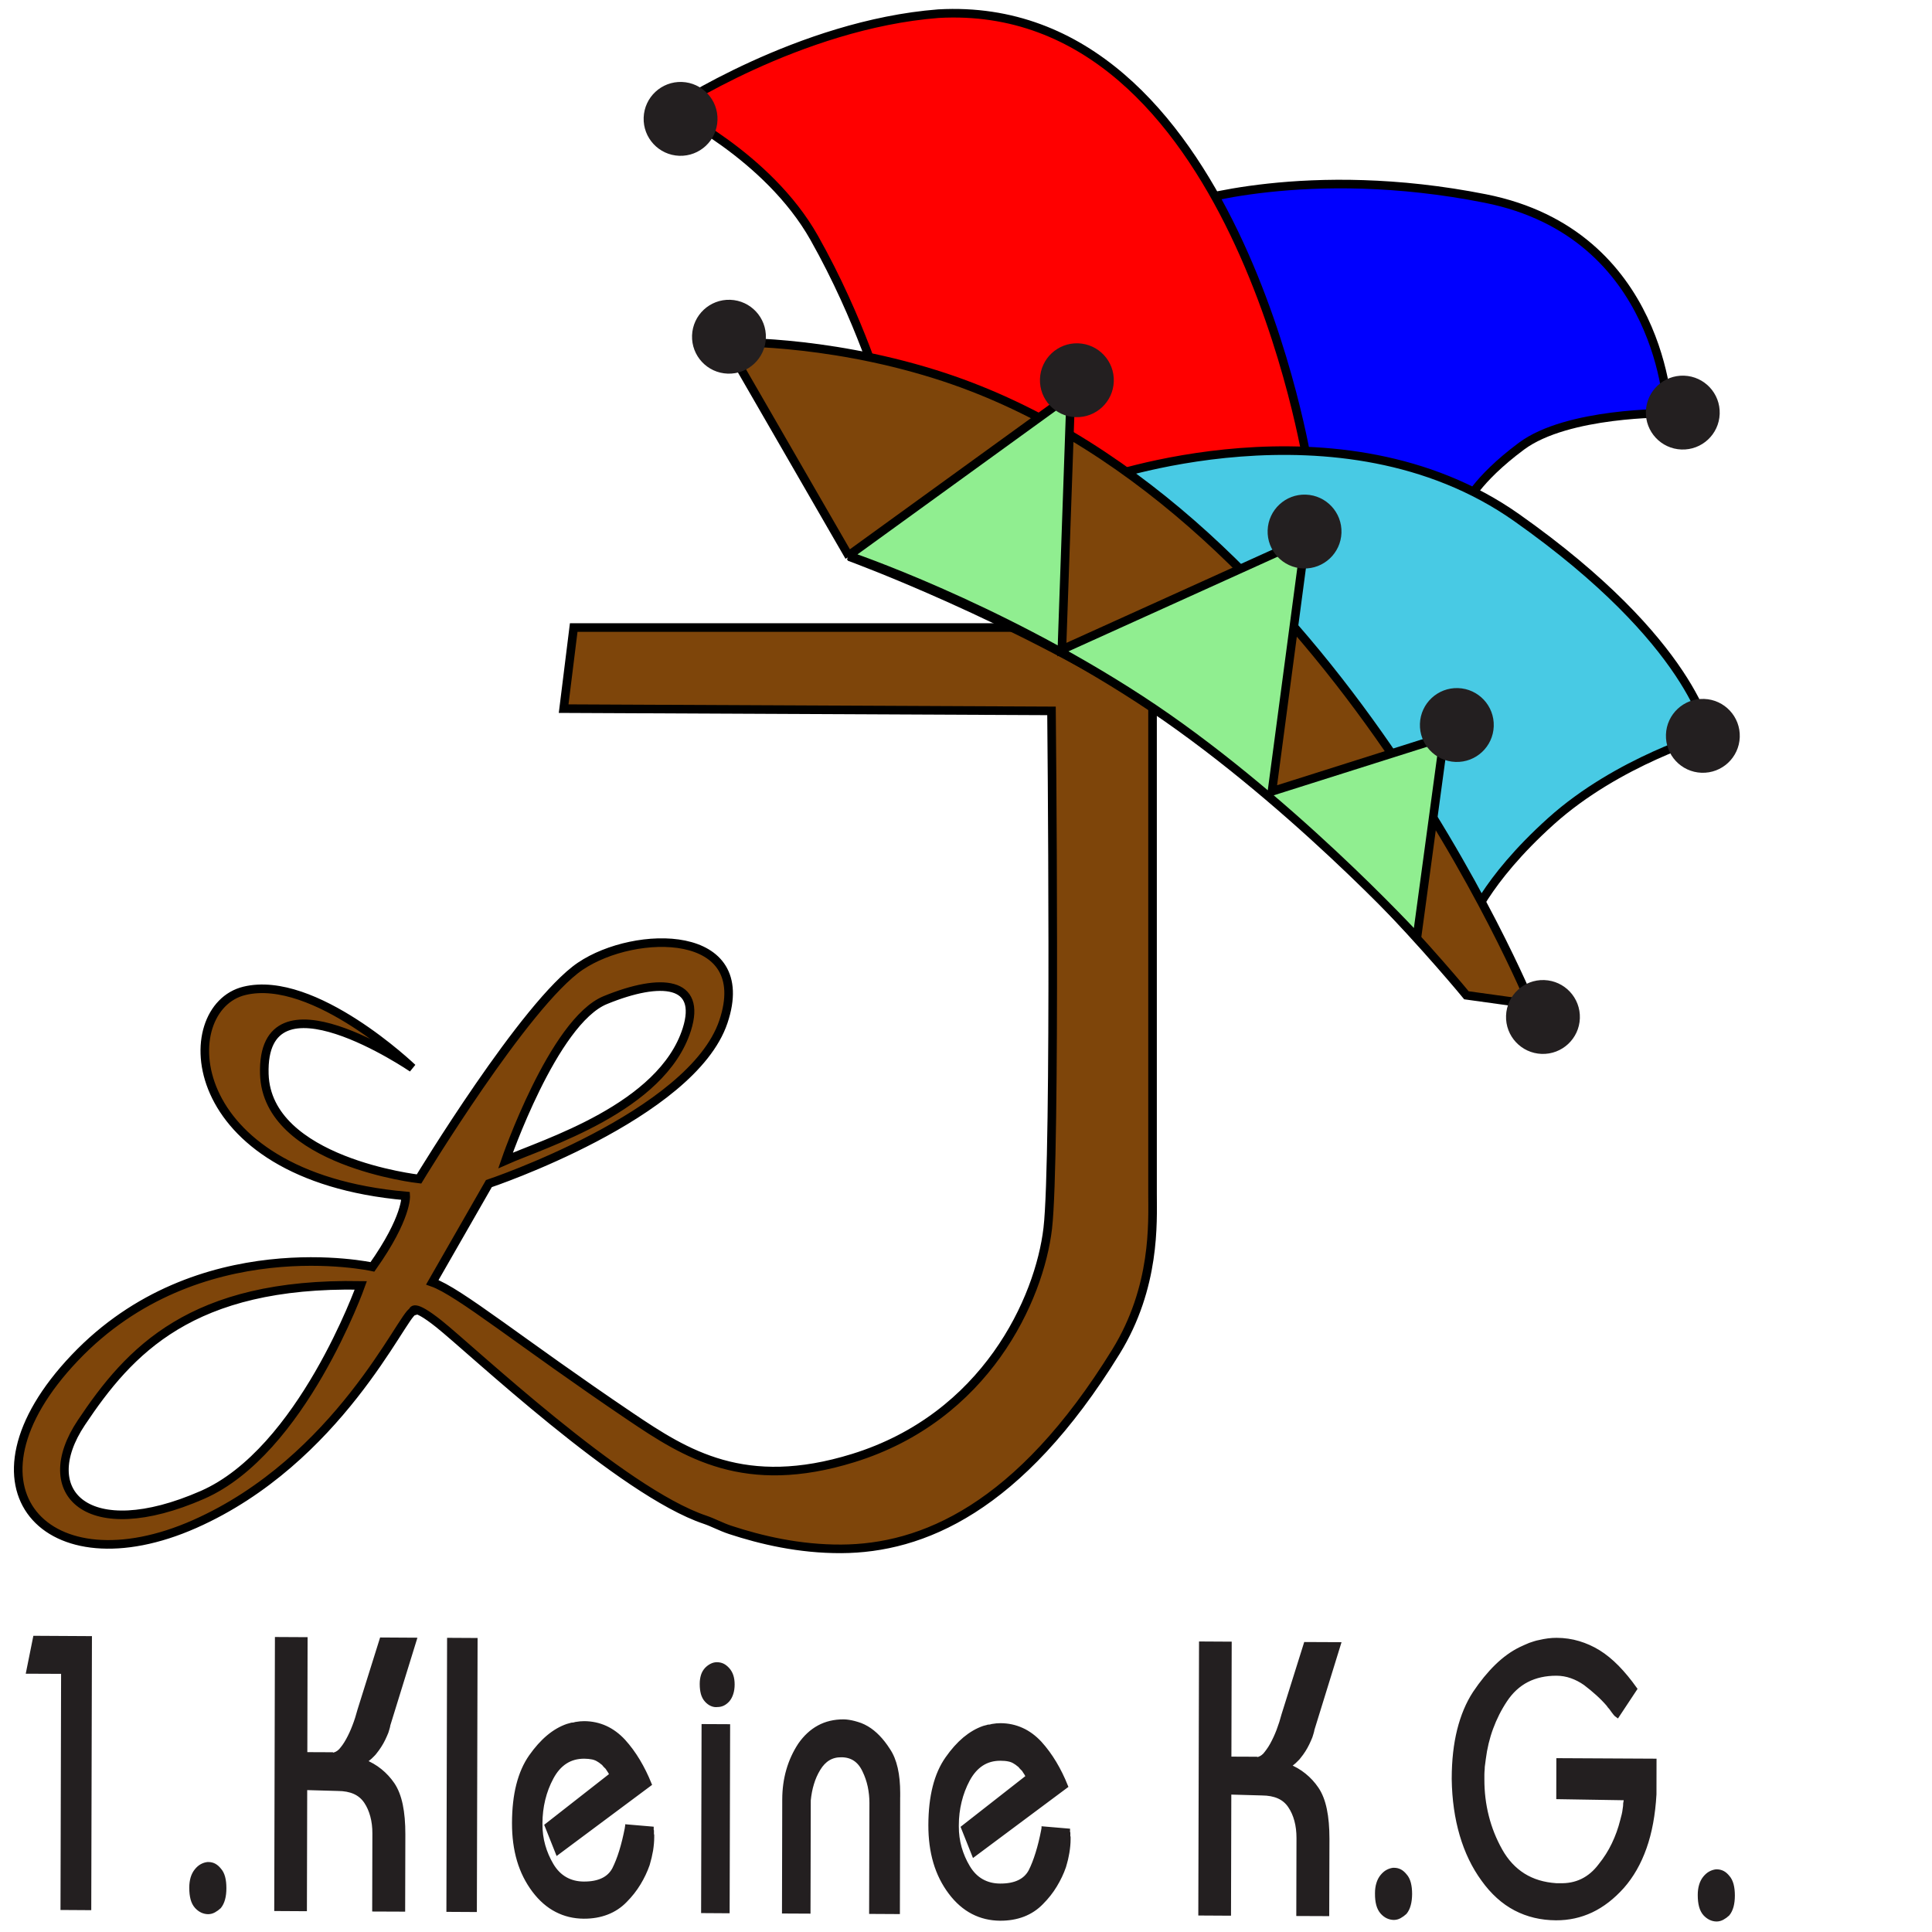 <?xml version="1.0" encoding="UTF-8" standalone="no"?>
   <!-- width=354.76001 
   height="238.50667"-->
<svg
   xmlns:dc="http://purl.org/dc/elements/1.1/"
   xmlns:cc="http://creativecommons.org/ns#"
   xmlns:rdf="http://www.w3.org/1999/02/22-rdf-syntax-ns#"
   xmlns:svg="http://www.w3.org/2000/svg"
   xmlns="http://www.w3.org/2000/svg"
   viewBox="0 0 300 300"
   height="300"
   width="300"
   xml:space="preserve"
   id="svg2"
   version="1.1"><defs
     id="defs6" />
<g transform="translate(-35 2)">
	<g
     transform="matrix(1.333,0,0,-1.333,0,238.507)"
     id="g10">
	 <g
       transform="scale(0.1)"
       id="g12">


<path
         id="path84"
         style="fill:#7E450A;fill-opacity:1;fill-rule:nonzero;stroke:black;stroke-width:10"
         d="m 1605.15,412.91 v 660.32 H 930.875 l -11.73,-94.46 568.305,-2.614 c 0,0 5.32,-520.125 -4.37,-602.765 -9.69,-82.621 -72.19,-219.903 -226.71,-267.653 -126.28,-39.039 -194.92,4.864 -259.624,48.512 -127.523,86.031 -199.578,145.512 -230.578,156.27 l 65.895,114.968 c 0,0 236.367,79.043 273.187,188.602 36.82,109.59 -102.69,107.801 -166.629,64.68 C 874.676,635.648 750.68,430.879 750.68,430.879 c 0,0 -177.078,19.812 -180.196,122.16 -3.871,127.52 172.454,7.172 172.454,7.172 0,0 -114.329,109.578 -195.708,89.809 -81.378,-19.75 -75.539,-215.551 187.961,-238.891 0,0 1.926,-25.16 -38.765,-82.641 0,0 -203.426,44.903 -346.805,-105.988 C 206.223,71.609 317.203,-47.32 489.402,28.969 656.906,103.199 731.23,272.648 743.555,276.57 c 0,0 -0.914,10.352 30.379,-14.55 37.484,-29.829 213.121,-195.801 310.006,-228.122 9.24,-3.098 18.45,-8.25 29.31,-11.828 35.49,-11.66 80.1,-22.289 129.22,-22.059 93.77,0.438 207.16,46.527 320.04,229.679 46.51,75.45 42.64,150.899 42.64,183.219 M 967.695,639.25 c 65.865,26.941 112.585,21.559 94.945,-34.141 C 1033.56,513.52 896.008,472.211 851.445,452.43 c 0,0 55.649,162.05 116.25,186.82 M 498.34,62.852 C 364.445,4.25 302.93,65.539 357.344,147.051 c 55.812,83.558 127.89,163.469 325.519,159.879 0,0 -68.64,-193.371 -184.523,-244.078" />


<path
         id="path86"
         style="fill:blue;fill-opacity:1;fill-rule:nonzero;stroke:black;stroke-width:10"
         d="m 1642.92,1566.97 c 0,0 142.55,47.2 349.85,6.05 207.32,-41.14 213.07,-250.09 213.07,-250.09 0,0 -117.37,1.46 -170.96,-38.41 -53.57,-39.88 -65,-68.18 -65,-68.18 l -225.9,31.37 -106.06,175.93 5,143.33" /><path
         id="path88"
         style="fill:red;fill-opacity:1;fill-rule:nonzero;stroke:black;stroke-width:10"
         d="m 1786.21,1261.89 c 0,0 -85.32,545.72 -430.4,526.46 -162.24,-12.6 -311.82,-111.74 -311.82,-111.74 0,0 112.95,-53.52 167,-149.36 54.07,-95.81 79.64,-185.42 79.64,-185.42 0,0 217.33,-127.61 222.46,-130.41 5.11,-2.79 273.12,50.47 273.12,50.47" /><path
         id="path90"
         style="fill:#48CAE4;fill-opacity:1;fill-rule:nonzero;stroke:black;stroke-width:10"
         d="m 1540.33,1244.39 c 0,0 282.76,102.32 489.03,-43.16 206.29,-145.51 223.41,-253.078 223.41,-253.078 0,0 -105.44,-30.242 -183.57,-100.582 -78.12,-70.332 -95.58,-121.91 -95.58,-121.91 0,0 -363.09,362.34 -367.65,380.76 -4.59,18.42 -65.64,137.97 -65.64,137.97" /><path
         id="path92"
         style="fill:#7E450A;fill-opacity:1;fill-rule:nonzero;stroke:black;stroke-width:10"
         d="m 1251.78,1155.83 -144.18,249.8 c 0,0 112.33,3.9 243.98,-37.23 451.69,-141.01 694.52,-733.978 694.52,-733.978 l -75.31,10.449 c 0,0 -180.17,220.242 -353.74,330.699 -173.58,110.43 -365.27,180.26 -365.27,180.26" /><path
         id="path94"
         style="fill:#231f20;fill-opacity:1;fill-rule:nonzero;stroke:none"
         d="m 1053.86,1622.77 c 23.75,-0.82 43.66,17.76 44.49,41.49 0.85,23.76 -17.73,43.67 -41.49,44.52 -23.74,0.82 -43.67,-17.76 -44.5,-41.52 -0.84,-23.73 17.74,-43.67 41.5,-44.49" /><path
         id="path96"
         style="fill:#231f20;fill-opacity:1;fill-rule:nonzero;stroke:none"
         d="m 2221.32,1280.63 c 23.76,-0.83 43.67,17.75 44.49,41.49 0.85,23.76 -17.73,43.67 -41.49,44.52 -23.74,0.82 -43.67,-17.76 -44.49,-41.52 -0.85,-23.73 17.73,-43.67 41.49,-44.49" /><path
         id="path98"
         style="fill:#231f20;fill-opacity:1;fill-rule:nonzero;stroke:none"
         d="m 2244.7,904.074 c 23.76,-0.828 43.67,17.754 44.49,41.492 0.85,23.758 -17.73,43.668 -41.49,44.516 -23.74,0.824 -43.67,-17.758 -44.49,-41.516 -0.85,-23.738 17.73,-43.668 41.49,-44.492" /><path
         id="path100"
         style="fill:#231f20;fill-opacity:1;fill-rule:nonzero;stroke:none"
         d="m 2058.44,576.578 c 23.76,-0.816 43.67,17.762 44.49,41.492 0.85,23.758 -17.73,43.668 -41.49,44.52 -23.74,0.82 -43.67,-17.762 -44.49,-41.52 -0.85,-23.73 17.73,-43.672 41.49,-44.492" /><path
         id="path102"
         style="fill:#231f20;fill-opacity:1;fill-rule:nonzero;stroke:none"
         d="m 1110.23,1369.01 c 23.75,-0.83 43.66,17.75 44.49,41.49 0.85,23.76 -17.73,43.67 -41.49,44.52 -23.74,0.82 -43.67,-17.76 -44.5,-41.52 -0.84,-23.73 17.74,-43.67 41.5,-44.49" /><path
         id="path104"
         style="fill:lightgreen;fill-opacity:1;fill-rule:nonzero;stroke:black;stroke-width:10"
         d="m 1250.77,1156.91 259.14,187.69 -10.37,-297.09 283.68,128.37 -38.97,-293.489 200.54,63.464 -31.66,-233.734 c 0,0 -153.32,167.133 -322.73,277.426 -169.4,110.273 -339.63,167.363 -339.63,167.363" /><path
         id="path106"
         style="fill:#231f20;fill-opacity:1;fill-rule:nonzero;stroke:none"
         d="m 1515.51,1318.32 c 23.76,-0.82 43.67,17.76 44.49,41.5 0.85,23.75 -17.73,43.66 -41.49,44.51 -23.74,0.83 -43.67,-17.76 -44.49,-41.51 -0.85,-23.74 17.73,-43.67 41.49,-44.5" /><path
         id="path108"
         style="fill:#231f20;fill-opacity:1;fill-rule:nonzero;stroke:none"
         d="m 1780.72,1142.06 c 23.76,-0.82 43.67,17.76 44.5,41.49 0.84,23.77 -17.74,43.67 -41.5,44.52 -23.73,0.83 -43.66,-17.75 -44.49,-41.51 -0.85,-23.74 17.73,-43.67 41.49,-44.5" /><path
         id="path110"
         style="fill:#231f20;fill-opacity:1;fill-rule:nonzero;stroke:none"
         d="m 1958.12,916.688 c 23.76,-0.829 43.66,17.753 44.49,41.492 0.85,23.758 -17.73,43.67 -41.49,44.52 -23.74,0.82 -43.67,-17.762 -44.5,-41.52 -0.84,-23.739 17.74,-43.668 41.5,-44.492" />

<!-- 1. Kleine K.G. -->		 
<g transform="scale(1.9)">
<g transform="translate(150 -1430)">
<!-- 1 -->
<path
         id="path58"
         style="fill:#231f20;fill-opacity:1;fill-rule:nonzero;stroke:none"
         d="m 5.629,1354.81 21.375,-0.09 -0.344,-144.77 16.109,-0.07 0.41,165.26 -33.426,0.18 -4.125,-20.51" />
<!-- . -->
<path
         id="path60"
         style="fill:#231f20;fill-opacity:1;fill-rule:nonzero;stroke:none"
         d="m 105.609,1222.54 c 0,2.03 0.25,3.92 0.778,5.66 0.504,1.71 1.285,3.2 2.293,4.46 1.031,1.27 2.105,2.18 3.23,2.82 1.145,0.62 2.336,1.01 3.574,1.15 0,0 0.043,0 0.161,0 h 0.089 0.254 c 1.258,0 2.407,-0.28 3.481,-0.85 1.078,-0.55 2.109,-1.44 3.14,-2.71 1.008,-1.12 1.762,-2.61 2.27,-4.51 0.504,-1.88 0.754,-4.08 0.754,-6.6 -0.024,-2.51 -0.274,-4.72 -0.778,-6.59 -0.527,-1.88 -1.285,-3.46 -2.316,-4.7 -1.008,-0.94 -2.086,-1.72 -3.23,-2.34 -1.121,-0.64 -2.313,-0.94 -3.551,-0.94 -1.262,0.02 -2.473,0.3 -3.645,0.85 -1.187,0.55 -2.289,1.4 -3.32,2.5 -1.121,1.26 -1.926,2.84 -2.43,4.72 -0.504,1.88 -0.754,4.1 -0.754,6.59 v 0.49" />
<!-- K -->
<path
         id="path62"
         style="fill:#231f20;fill-opacity:1;fill-rule:nonzero;stroke:none"
         d="m 158.109,1374.6 17.301,-0.09 -0.16,-70.5 16.105,-0.07 c 0.114,-0.32 0.208,-0.48 0.25,-0.48 h 0.254 c 0.114,0 0.231,0 0.344,0 0.113,0 0.231,0.09 0.344,0.23 0.777,0.16 1.558,0.44 2.293,0.82 0.73,0.39 1.512,0.97 2.289,1.77 0.687,0.77 1.398,1.67 2.133,2.68 0.73,1.03 1.511,2.24 2.289,3.64 1.488,2.68 2.816,5.59 4.008,8.7 1.214,3.15 2.269,6.44 3.164,9.9 l 13.515,43.08 20.028,-0.1 -16.086,-52.03 c -0.114,-0.77 -0.274,-1.53 -0.504,-2.22 -0.231,-0.71 -0.457,-1.47 -0.688,-2.24 -0.226,-0.62 -0.527,-1.31 -0.847,-2 -0.344,-0.71 -0.688,-1.46 -1.032,-2.24 -0.687,-1.4 -1.441,-2.77 -2.312,-4.1 -0.848,-1.35 -1.789,-2.64 -2.797,-3.9 -0.457,-0.62 -0.937,-1.17 -1.441,-1.63 -0.504,-0.48 -0.989,-0.93 -1.446,-1.41 -0.574,-0.46 -1.078,-0.9 -1.535,-1.29 -0.457,-0.39 -0.961,-0.73 -1.535,-1.05 -0.113,-0.16 -0.203,-0.28 -0.25,-0.37 -0.047,-0.07 -0.094,-0.11 -0.094,-0.11 -0.113,0 -0.183,0 -0.25,0 h -0.094 c 3.622,-1.42 6.899,-3.32 9.833,-5.71 2.929,-2.36 5.472,-5.13 7.628,-8.27 2.243,-3.32 3.895,-7.54 4.969,-12.65 1.055,-5.1 1.582,-11.13 1.559,-18.05 l -0.114,-45.96 -17.48,0.07 0.113,46.46 c 0.024,3.92 -0.433,7.54 -1.328,10.84 -0.894,3.32 -2.176,6.23 -3.871,8.75 -1.812,2.68 -4.148,4.65 -7.035,5.94 -2.863,1.26 -6.301,1.9 -10.242,1.92 l -20.207,0.57 -0.184,-74.27 -17.297,0.09 0.41,165.28" />
<!-- l -->
<path
         id="path64"
         style="fill:#231f20;fill-opacity:1;fill-rule:nonzero;stroke:none"
         d="m 263.254,1208.8 15.969,-0.09 0.414,165.31 -15.969,0.07 -0.414,-165.29" />
<!-- e --><path
         id="path66"
         style="fill:#231f20;fill-opacity:1;fill-rule:nonzero;stroke:none"
         d="m 323.48,1260.38 40.118,31.39 c -0.231,0.16 -0.457,0.37 -0.664,0.6 -0.231,0.25 -0.457,0.59 -0.688,1.08 -0.226,0.32 -0.48,0.7 -0.754,1.16 -0.277,0.48 -0.597,0.96 -0.941,1.42 -0.344,0.33 -0.688,0.69 -1.098,1.08 -0.39,0.39 -0.758,0.82 -1.101,1.31 -0.457,0.32 -0.895,0.66 -1.352,1.05 -0.457,0.41 -0.961,0.76 -1.512,1.08 -1.144,0.77 -2.472,1.35 -3.988,1.67 -1.535,0.32 -3.254,0.48 -5.176,0.5 -4.422,0 -8.293,-1.08 -11.64,-3.25 -3.344,-2.18 -6.137,-5.38 -8.407,-9.62 -2.269,-4.24 -3.988,-8.71 -5.132,-13.43 -1.145,-4.69 -1.719,-9.58 -1.743,-14.59 v -0.37 -0.11 -0.23 c 0,-4.56 0.575,-8.94 1.766,-13.11 1.168,-4.17 2.887,-8.13 5.133,-11.94 2.265,-3.77 5.039,-6.62 8.383,-8.52 3.324,-1.9 7.148,-2.86 11.433,-2.89 4.653,-0.02 8.524,0.72 11.641,2.2 3.113,1.47 5.453,3.69 7.055,6.67 1.582,3.14 3.046,6.83 4.351,11.07 1.309,4.24 2.477,9.03 3.508,14.36 v 0.25 c 0,0 0.066,0.08 0.183,0.24 v 0.11 0.11 l 14.754,-1.26 c 0,-0.3 0,-0.57 0,-0.82 0,-0.23 0.047,-0.41 0.161,-0.57 v -0.72 c 0,-0.16 0,-0.38 0,-0.71 0,-0.16 0,-0.36 0,-0.59 0,-0.23 0.046,-0.44 0.16,-0.6 v -0.69 c 0,-0.16 0,-0.32 0,-0.48 0,-1.25 -0.071,-2.56 -0.184,-3.89 -0.113,-1.33 -0.273,-2.7 -0.504,-4.13 -0.113,-0.61 -0.273,-1.32 -0.433,-2.1 -0.184,-0.8 -0.321,-1.49 -0.438,-2.13 -0.226,-0.78 -0.433,-1.54 -0.594,-2.25 -0.16,-0.68 -0.367,-1.44 -0.597,-2.22 -1.375,-3.92 -3.184,-7.77 -5.453,-11.53 -2.266,-3.77 -5.063,-7.28 -8.34,-10.58 -3.184,-3.27 -6.895,-5.73 -11.133,-7.35 -4.238,-1.65 -8.981,-2.46 -14.184,-2.43 -5.976,0.04 -11.523,1.35 -16.609,3.99 -5.086,2.6 -9.645,6.59 -13.723,11.95 -4.172,5.55 -7.265,11.71 -9.281,18.56 -2.016,6.85 -3.023,14.43 -3,22.77 0.023,8.81 0.895,16.59 2.613,23.33 1.715,6.76 4.282,12.55 7.672,17.41 3.414,4.86 6.988,8.85 10.723,11.98 3.734,3.12 7.652,5.39 11.73,6.78 0.461,0.16 0.871,0.28 1.262,0.35 0.41,0.07 0.824,0.18 1.281,0.34 0.461,0 0.871,0.05 1.262,0.12 0.41,0.07 0.824,0.18 1.281,0.34 0.895,0.16 1.789,0.28 2.637,0.35 0.848,0.06 1.672,0.11 2.449,0.11 4.653,-0.02 8.961,-0.96 12.969,-2.77 4.012,-1.84 7.723,-4.56 11.09,-8.21 3.277,-3.61 6.23,-7.64 8.89,-12.07 2.657,-4.4 4.969,-9.14 7.008,-14.18 l -56.265,-41.93 -6.579,16.54" />
<!-- i --><path
         id="path68"
         style="fill:#231f20;fill-opacity:1;fill-rule:nonzero;stroke:none"
         d="m 418.57,1347.4 c 0,1.72 0.231,3.35 0.688,4.83 0.461,1.49 1.191,2.78 2.222,3.88 0.895,0.94 1.903,1.67 2.981,2.22 1.074,0.55 2.176,0.82 3.297,0.82 1.262,-0.02 2.383,-0.25 3.39,-0.73 1.032,-0.48 2.04,-1.26 3.047,-2.38 1.032,-1.1 1.789,-2.41 2.293,-3.9 0.504,-1.49 0.754,-3.25 0.754,-5.31 -0.019,-2.04 -0.273,-3.85 -0.777,-5.41 -0.527,-1.58 -1.238,-2.91 -2.129,-4.01 -1.031,-1.07 -2.039,-1.88 -3.07,-2.34 -1.008,-0.46 -2.086,-0.68 -3.231,-0.68 -1.125,-0.16 -2.246,0 -3.39,0.48 -1.125,0.48 -2.204,1.28 -3.211,2.38 -1.008,1.1 -1.739,2.48 -2.2,4.13 -0.433,1.64 -0.664,3.5 -0.664,5.54 z m 0.848,-139.35 0.277,113.16 14.754,-0.07 -0.273,-113.16 -14.758,0.07" />
<!-- n --><path
         id="path70"
         style="fill:#231f20;fill-opacity:1;fill-rule:nonzero;stroke:none"
         d="m 468.984,1207.81 0.184,68.62 c 0,6.27 0.801,12.21 2.406,17.77 1.602,5.57 3.985,10.8 7.172,15.65 3.297,4.7 7.149,8.25 11.57,10.68 4.399,2.4 9.438,3.6 15.098,3.58 0.914,0 1.902,-0.1 2.977,-0.26 1.078,-0.16 2.222,-0.41 3.461,-0.71 1.257,-0.32 2.519,-0.73 3.824,-1.21 1.308,-0.48 2.637,-1.1 3.988,-1.9 2.359,-1.42 4.629,-3.23 6.758,-5.46 2.152,-2.2 4.238,-4.88 6.254,-8.04 2.043,-3 3.554,-6.71 4.562,-11.11 1.008,-4.4 1.512,-9.44 1.489,-15.1 v -0.57 c 0,-0.25 0,-0.53 0,-0.85 0,-0.14 0,-0.34 0,-0.57 0,-0.26 0,-0.53 0,-0.83 l -0.184,-70.04 -16.105,0.09 0.16,66.72 c 0,3.46 -0.344,6.87 -1.078,10.27 -0.735,3.39 -1.832,6.57 -3.278,9.57 -1.465,3.14 -3.39,5.5 -5.75,7.08 -2.383,1.58 -5.199,2.38 -8.476,2.41 -3.071,0.02 -5.75,-0.69 -8.067,-2.09 -2.336,-1.39 -4.351,-3.5 -6.047,-6.32 -1.695,-2.84 -3.047,-5.84 -4.007,-9.07 -0.965,-3.21 -1.629,-6.62 -1.973,-10.24 l -0.184,-68.14 -14.754,0.07" />
<!-- e --><path
         id="path72"
         style="fill:#231f20;fill-opacity:1;fill-rule:nonzero;stroke:none"
         d="m 578.75,1259.14 40.117,31.39 c -0.23,0.16 -0.461,0.37 -0.664,0.6 -0.23,0.25 -0.461,0.59 -0.687,1.07 -0.231,0.32 -0.481,0.71 -0.758,1.18 -0.274,0.48 -0.594,0.96 -0.938,1.41 -0.343,0.32 -0.687,0.69 -1.101,1.08 -0.391,0.39 -0.754,0.83 -1.098,1.31 -0.437,0.32 -0.894,0.66 -1.351,1.05 -0.461,0.41 -0.965,0.75 -1.512,1.08 -1.149,0.8 -2.477,1.35 -3.988,1.67 -1.536,0.32 -3.254,0.48 -5.176,0.5 -4.422,0 -8.297,-1.07 -11.641,-3.25 -3.344,-2.18 -6.14,-5.38 -8.41,-9.62 -2.266,-4.24 -3.984,-8.71 -5.133,-13.43 -1.144,-4.7 -1.715,-9.57 -1.738,-14.59 v -0.37 -0.11 -0.23 c 0,-4.56 0.57,-8.94 1.762,-13.11 1.171,-4.17 2.886,-8.13 5.132,-11.93 2.27,-3.79 5.043,-6.63 8.387,-8.53 3.32,-1.9 7.149,-2.86 11.434,-2.88 4.648,-0.03 8.519,0.71 11.636,2.2 3.118,1.46 5.477,3.68 7.059,6.66 1.578,3.14 3.047,6.83 4.352,11.07 1.304,4.24 2.472,9.03 3.504,14.36 v 0.26 c 0,0 0.07,0.06 0.187,0.22 v 0.12 0.11 l 14.754,-1.25 c 0,-0.3 0,-0.58 0,-0.83 0,-0.23 0.043,-0.41 0.16,-0.57 v -0.71 c 0,-0.16 0,-0.39 0,-0.71 0,-0.16 0,-0.37 0,-0.6 0,-0.23 0.047,-0.44 0.16,-0.6 v -0.68 c 0,-0.16 0,-0.32 0,-0.48 0,-1.27 -0.07,-2.57 -0.183,-3.9 -0.118,-1.33 -0.278,-2.7 -0.504,-4.12 -0.117,-0.62 -0.278,-1.33 -0.438,-2.11 -0.183,-0.8 -0.32,-1.49 -0.433,-2.13 -0.231,-0.78 -0.414,-1.54 -0.598,-2.25 -0.16,-0.69 -0.363,-1.44 -0.594,-2.22 -1.375,-3.92 -3.183,-7.77 -5.453,-11.52 -2.269,-3.79 -5.062,-7.29 -8.34,-10.59 -3.183,-3.27 -6.894,-5.73 -11.133,-7.35 -4.242,-1.65 -8.984,-2.45 -14.183,-2.43 -5.981,0.05 -11.524,1.35 -16.61,3.98 -5.085,2.62 -9.644,6.6 -13.726,11.96 -4.168,5.55 -7.262,11.71 -9.277,18.56 -2.016,6.85 -3.024,14.44 -3,22.78 0.023,8.79 0.89,16.58 2.609,23.32 1.719,6.76 4.285,12.56 7.676,17.41 3.414,4.86 6.988,8.84 10.722,11.99 3.735,3.11 7.653,5.38 11.731,6.78 0.457,0.16 0.871,0.27 1.262,0.34 0.41,0.07 0.824,0.18 1.281,0.34 0.457,0 0.871,0.05 1.262,0.12 0.41,0.07 0.824,0.18 1.281,0.34 0.894,0.16 1.789,0.28 2.637,0.34 0.847,0.07 1.671,0.12 2.449,0.12 4.652,-0.02 8.961,-0.96 12.968,-2.77 4.008,-1.83 7.719,-4.56 11.09,-8.2 3.274,-3.62 6.231,-7.66 8.891,-12.08 2.656,-4.4 4.969,-9.14 7.008,-14.18 l -56.27,-41.93 -6.574,16.54" />
<!-- K --><path
         id="path74"
         style="fill:#231f20;fill-opacity:1;fill-rule:nonzero;stroke:none"
         d="m 724.672,1371.85 17.297,-0.09 -0.16,-70.5 16.105,-0.07 c 0.113,-0.32 0.207,-0.48 0.25,-0.48 h 0.254 c 0.113,0 0.23,0 0.344,0 0.113,0 0.23,0.07 0.343,0.23 0.778,0.16 1.559,0.44 2.29,0.82 0.734,0.39 1.492,0.97 2.293,1.77 0.687,0.77 1.398,1.67 2.128,2.68 0.735,1.03 1.512,2.24 2.293,3.64 1.489,2.68 2.817,5.59 4.008,8.71 1.215,3.14 2.246,6.44 3.164,9.89 l 13.516,43.08 20.023,-0.09 -16.082,-52.03 c -0.113,-0.78 -0.273,-1.54 -0.504,-2.23 -0.23,-0.71 -0.457,-1.47 -0.687,-2.24 -0.231,-0.62 -0.527,-1.31 -0.848,-1.99 -0.344,-0.72 -0.687,-1.47 -1.031,-2.25 -0.688,-1.4 -1.441,-2.77 -2.313,-4.1 -0.847,-1.35 -1.789,-2.64 -2.796,-3.9 -0.457,-0.61 -0.938,-1.16 -1.442,-1.63 -0.527,-0.48 -0.984,-0.93 -1.445,-1.41 -0.57,-0.46 -1.074,-0.9 -1.535,-1.29 -0.457,-0.39 -0.961,-0.75 -1.535,-1.05 -0.114,-0.16 -0.207,-0.28 -0.25,-0.37 -0.047,-0.07 -0.094,-0.11 -0.094,-0.11 -0.113,0 -0.184,0 -0.25,0 h -0.094 c 3.621,-1.42 6.899,-3.32 9.828,-5.71 2.934,-2.36 5.477,-5.13 7.629,-8.27 2.246,-3.32 3.899,-7.54 4.973,-12.65 1.054,-5.1 1.582,-11.13 1.558,-18.05 l -0.113,-45.96 -17.48,0.07 0.113,46.46 c 0.023,3.92 -0.434,7.54 -1.328,10.84 -0.895,3.32 -2.176,6.23 -3.871,8.75 -1.813,2.68 -4.149,4.65 -7.035,5.94 -2.864,1.26 -6.301,1.9 -10.243,1.92 l -20.207,0.57 -0.183,-74.27 -17.297,0.09 0.414,165.28" />
<!-- . --><path
         id="path76"
         style="fill:#231f20;fill-opacity:1;fill-rule:nonzero;stroke:none"
         d="m 832.563,1219.01 c 0,2.04 0.253,3.92 0.781,5.66 0.504,1.72 1.281,3.21 2.289,4.47 1.031,1.23 2.109,2.17 3.23,2.81 1.145,0.62 2.336,1.01 3.575,1.15 0,0 0.046,0 0.16,0 h 0.09 0.253 c 1.258,0 2.407,-0.28 3.485,-0.85 1.074,-0.55 2.105,-1.44 3.137,-2.7 1.007,-1.12 1.765,-2.61 2.269,-4.51 0.504,-1.88 0.754,-4.08 0.754,-6.6 -0.023,-2.52 -0.273,-4.73 -0.777,-6.6 -0.528,-1.88 -1.286,-3.46 -2.317,-4.7 -1.008,-0.94 -2.082,-1.72 -3.23,-2.34 -1.121,-0.64 -2.313,-0.94 -3.551,-0.94 -1.258,0.03 -2.473,0.3 -3.664,0.85 -1.168,0.55 -2.27,1.4 -3.301,2.5 -1.121,1.26 -1.922,2.84 -2.426,4.72 -0.527,1.88 -0.757,4.1 -0.757,6.6 v 0.48" />
<!-- G --><path
         id="path78"
         style="fill:#231f20;fill-opacity:1;fill-rule:nonzero;stroke:none"
         d="m 879.602,1289.28 c 0.023,11 1.121,20.87 3.296,29.58 2.18,8.71 5.364,16.29 9.555,22.7 4.309,6.42 8.801,11.92 13.449,16.46 4.653,4.51 9.508,8.03 14.618,10.53 0.894,0.46 1.832,0.9 2.796,1.26 0.961,0.39 1.946,0.83 2.977,1.29 0.895,0.32 1.836,0.64 2.797,0.94 0.961,0.32 1.902,0.55 2.816,0.68 1.926,0.46 3.758,0.83 5.5,1.03 1.766,0.23 3.481,0.35 5.18,0.35 4.648,-0.03 9.117,-0.69 13.402,-1.95 4.282,-1.28 8.36,-3.11 12.211,-5.5 3.824,-2.36 7.606,-5.45 11.34,-9.26 3.711,-3.78 7.379,-8.19 10.996,-13.24 l -10.742,-16.22 c -0.461,0.32 -0.871,0.71 -1.262,1.2 -0.39,0.48 -0.824,1.03 -1.285,1.64 -0.203,0.32 -0.433,0.64 -0.66,0.94 -0.231,0.32 -0.461,0.65 -0.691,0.97 -0.321,0.32 -0.618,0.61 -0.825,0.93 -0.226,0.32 -0.457,0.65 -0.687,0.94 -2.039,2.39 -4.238,4.63 -6.598,6.76 -2.359,2.13 -4.902,4.24 -7.629,6.28 -2.703,1.9 -5.519,3.39 -8.453,4.42 -2.957,1.03 -6.004,1.56 -9.164,1.58 -6.898,0.02 -12.992,-1.32 -18.262,-4.05 -5.246,-2.73 -9.714,-6.83 -13.336,-12.31 -3.527,-5.34 -6.39,-11.02 -8.613,-17.04 -2.223,-6.05 -3.734,-12.37 -4.535,-18.97 -0.113,-1.1 -0.273,-2.16 -0.438,-3.19 -0.179,-1.01 -0.273,-2.08 -0.273,-3.18 -0.113,-1.1 -0.16,-2.15 -0.16,-3.19 0,-1 -0.024,-1.99 -0.024,-2.93 -0.023,-7.85 0.895,-15.46 2.75,-22.77 1.856,-7.31 4.629,-14.28 8.34,-20.9 3.711,-6.62 8.43,-11.73 14.137,-15.28 5.703,-3.57 12.395,-5.61 20.094,-6.12 h 0.25 c 0.047,0 0.136,0 0.254,0 h 0.343 c 0.114,0 0.227,0 0.34,0 h 0.164 c 0.114,0 0.227,0 0.34,0 0.117,0 0.188,0 0.254,0 h 0.254 c 5.086,-0.18 9.734,0.74 13.906,2.75 4.192,2.04 7.879,5.16 11.067,9.4 3.277,4.05 6.047,8.4 8.246,13.03 2.222,4.63 3.965,9.44 5.222,14.48 0.344,1.26 0.645,2.48 0.942,3.64 0.273,1.17 0.48,2.32 0.594,3.42 0.117,0.64 0.207,1.21 0.277,1.76 0.047,0.56 0.066,1.15 0.066,1.77 0.117,0.48 0.207,0.98 0.278,1.53 0.047,0.55 0.089,1.15 0.089,1.77 l -41.398,0.68 0.047,22.39 58.696,-0.28 -0.05,-20.5 c -0.71,-12.42 -2.701,-23.3 -5.998,-32.62 -3.324,-9.36 -7.859,-17.31 -13.656,-23.88 -5.887,-6.57 -12.211,-11.46 -18.945,-14.64 -6.738,-3.21 -13.953,-4.77 -21.653,-4.74 -9.027,0.04 -17.296,2.01 -24.746,5.91 -7.445,3.87 -14.066,9.85 -19.793,17.89 -5.75,7.88 -10.148,16.98 -13.175,27.29 -3.024,10.31 -4.649,21.67 -4.832,34.09 v 0.48" />
<!-- . --><path
         id="path80"
         style="fill:#231f20;fill-opacity:1;fill-rule:nonzero;stroke:none"
         d="m 1030.45,1218.05 c 0,2.04 0.25,3.92 0.78,5.66 0.51,1.72 1.28,3.21 2.29,4.47 1.03,1.26 2.11,2.18 3.23,2.82 1.15,0.61 2.34,1 3.58,1.14 0,0 0.04,0 0.16,0 h 0.09 0.25 c 1.26,0 2.41,-0.27 3.48,-0.85 1.08,-0.55 2.11,-1.44 3.14,-2.7 1.01,-1.12 1.77,-2.61 2.27,-4.52 0.5,-1.87 0.76,-4.07 0.76,-6.59 -0.03,-2.52 -0.28,-4.72 -0.78,-6.6 -0.53,-1.88 -1.29,-3.44 -2.32,-4.7 -1,-0.94 -2.08,-1.72 -3.23,-2.33 -1.12,-0.65 -2.31,-0.94 -3.55,-0.94 -1.26,0.02 -2.47,0.29 -3.66,0.84 -1.17,0.55 -2.27,1.4 -3.3,2.5 -1.13,1.26 -1.93,2.84 -2.43,4.72 -0.53,1.88 -0.76,4.1 -0.76,6.6 v 0.48" />
<!-- Umrandung 1. Kleine K.G. -->
<path
         id="path82"
         style="fill:none;stroke:#231f20;stroke-width:2.73;stroke-linecap:butt;stroke-linejoin:miter;stroke-miterlimit:22.926;stroke-dasharray:none;stroke-opacity:1"
         d="
		 m 5.637,1354.82 4.125,20.51 33.43,-0.19 -0.414,-165.28 -16.129,0.1 0.367,144.77 z 
		 M 105.598,1222.54 c 0.023,2.03 0.277,3.91 0.781,5.65 0.527,1.72 1.281,3.21 2.312,4.47 1.008,1.26 2.086,2.2 3.231,2.82 1.125,0.62 2.316,1.01 3.551,1.15 0,0 0.07,0 0.183,0 h 0.094 0.25 c 1.238,0 2.406,-0.28 3.461,-0.83 1.074,-0.57 2.129,-1.46 3.137,-2.73 1.007,-1.12 1.789,-2.61 2.293,-4.51 0.504,-1.88 0.734,-4.08 0.734,-6.6 0,-2.52 -0.254,-4.72 -0.781,-6.6 -0.504,-1.88 -1.281,-3.43 -2.289,-4.69 -1.032,-0.94 -2.11,-1.72 -3.231,-2.34 -1.144,-0.64 -2.34,-0.94 -3.574,-0.94 -1.238,0.02 -2.453,0.3 -3.645,0.85 -1.191,0.55 -2.289,1.4 -3.296,2.49 -1.149,1.27 -1.95,2.84 -2.454,4.72 -0.503,1.91 -0.757,4.1 -0.757,6.62 z 
		 m 52.511,152.05 17.301,-0.09 -0.16,-70.49 16.105,-0.07 c 0.114,-0.32 0.208,-0.48 0.25,-0.48 h 0.254 c 0.114,0 0.231,0 0.344,0 0.113,0 0.231,0.09 0.344,0.22 0.777,0.17 1.558,0.44 2.293,0.83 0.73,0.39 1.512,0.96 2.289,1.76 0.687,0.78 1.398,1.68 2.133,2.68 0.73,1.03 1.511,2.25 2.289,3.67 1.488,2.66 2.816,5.57 4.008,8.71 1.214,3.11 2.246,6.41 3.164,9.87 l 13.515,43.1 20.028,-0.12 -16.086,-52.03 c -0.114,-0.77 -0.274,-1.53 -0.504,-2.22 -0.231,-0.71 -0.457,-1.47 -0.688,-2.25 -0.226,-0.61 -0.527,-1.28 -0.847,-1.99 -0.344,-0.71 -0.688,-1.46 -1.032,-2.24 -0.687,-1.4 -1.441,-2.78 -2.312,-4.11 -0.848,-1.35 -1.789,-2.63 -2.797,-3.89 -0.457,-0.62 -0.937,-1.17 -1.441,-1.63 -0.504,-0.48 -1.008,-0.94 -1.446,-1.42 -0.574,-0.45 -1.078,-0.89 -1.535,-1.28 -0.457,-0.39 -0.961,-0.73 -1.535,-1.05 -0.113,-0.16 -0.203,-0.28 -0.25,-0.37 -0.047,-0.07 -0.094,-0.11 -0.094,-0.11 -0.113,0 -0.183,0 -0.25,0 h -0.094 c 3.622,-1.43 6.899,-3.33 9.833,-5.71 2.929,-2.36 5.472,-5.13 7.628,-8.27 2.243,-3.32 3.895,-7.54 4.969,-12.65 1.055,-5.11 1.582,-11.13 1.559,-18.05 l -0.114,-45.96 -17.48,0.07 0.113,46.46 c 0.024,3.92 -0.433,7.54 -1.328,10.84 -0.894,3.32 -2.176,6.23 -3.871,8.75 -1.812,2.68 -4.148,4.65 -7.035,5.93 -2.863,1.27 -6.301,1.91 -10.242,1.93 l -20.207,0.57 -0.184,-74.28 -17.297,0.1 z 
		 m 105.555,-0.5 15.969,-0.09 -0.438,-165.28 -15.945,0.09 z 
		 m 59.82,-113.71 40.118,31.39 c -0.231,0.16 -0.457,0.37 -0.688,0.6 -0.207,0.25 -0.437,0.59 -0.664,1.08 -0.23,0.32 -0.48,0.7 -0.758,1.16 -0.297,0.48 -0.594,0.96 -0.937,1.42 -0.344,0.33 -0.711,0.69 -1.102,1.08 -0.39,0.39 -0.754,0.82 -1.098,1.31 -0.46,0.32 -0.894,0.66 -1.351,1.05 -0.461,0.41 -0.965,0.76 -1.535,1.08 -1.125,0.77 -2.453,1.35 -3.965,1.67 -1.535,0.32 -3.254,0.48 -5.18,0.5 -4.422,0 -8.293,-1.08 -11.636,-3.25 -3.344,-2.18 -6.141,-5.38 -8.411,-9.62 -2.289,-4.24 -3.984,-8.71 -5.129,-13.43 -1.148,-4.69 -1.718,-9.58 -1.742,-14.59 v -0.37 -0.11 -0.23 c 0,-4.56 0.571,-8.94 1.762,-13.11 1.172,-4.17 2.887,-8.13 5.133,-11.94 2.246,-3.77 5.043,-6.62 8.387,-8.52 3.32,-1.9 7.148,-2.86 11.433,-2.89 4.649,-0.02 8.524,0.72 11.637,2.2 3.117,1.47 5.453,3.69 7.058,6.67 1.579,3.14 3.047,6.83 4.352,11.07 1.305,4.24 2.477,9.03 3.508,14.36 v 0.25 c 0,0 0.066,0.08 0.179,0.24 v 0.11 0.11 l 14.758,-1.26 c 0,-0.3 0,-0.57 0,-0.82 0,-0.23 0.043,-0.41 0.16,-0.57 v -0.72 c 0,-0.16 0,-0.38 0,-0.71 0,-0.16 0,-0.36 0,-0.59 0,-0.23 0.043,-0.44 0.161,-0.6 v -0.69 c 0,-0.16 0,-0.32 0,-0.48 0,-1.25 -0.071,-2.56 -0.184,-3.89 -0.117,-1.33 -0.277,-2.7 -0.504,-4.13 -0.117,-0.61 -0.277,-1.32 -0.437,-2.1 -0.184,-0.8 -0.321,-1.49 -0.434,-2.13 -0.23,-0.78 -0.437,-1.54 -0.598,-2.25 -0.183,-0.68 -0.367,-1.44 -0.593,-2.22 -1.375,-3.92 -3.188,-7.77 -5.477,-11.53 -2.269,-3.77 -5.039,-7.28 -8.316,-10.58 -3.184,-3.27 -6.899,-5.73 -11.133,-7.35 -4.266,-1.65 -8.985,-2.46 -14.184,-2.43 -6.004,0.04 -11.523,1.35 -16.609,3.99 -5.086,2.6 -9.668,6.59 -13.727,11.95 -4.168,5.55 -7.261,11.71 -9.277,18.56 -2.016,6.85 -3.023,14.43 -3,22.77 0.019,8.8 0.891,16.59 2.609,23.33 1.719,6.76 4.262,12.55 7.676,17.41 3.414,4.86 6.988,8.85 10.723,11.98 3.734,3.12 7.652,5.39 11.73,6.78 0.434,0.16 0.871,0.28 1.262,0.35 0.387,0.07 0.824,0.18 1.281,0.34 0.438,0 0.871,0.05 1.262,0.12 0.41,0.07 0.824,0.18 1.281,0.34 0.895,0.16 1.785,0.28 2.637,0.35 0.848,0.06 1.672,0.11 2.449,0.11 4.629,-0.02 8.957,-0.96 12.969,-2.77 4.008,-1.84 7.719,-4.56 11.09,-8.21 3.273,-3.61 6.23,-7.64 8.886,-12.07 2.637,-4.4 4.973,-9.14 7.012,-14.18 l -56.269,-41.93 z 
		 m 95.079,87.02 c 0,1.72 0.253,3.35 0.691,4.83 0.457,1.49 1.211,2.78 2.219,3.88 0.918,0.94 1.902,1.67 2.98,2.22 1.074,0.55 2.176,0.82 3.301,0.82 1.258,-0.02 2.379,-0.25 3.41,-0.73 1.012,-0.48 2.02,-1.26 3.051,-2.38 1.008,-1.1 1.762,-2.41 2.265,-3.9 0.504,-1.49 0.758,-3.25 0.758,-5.31 0,-2.04 -0.277,-3.85 -0.781,-5.41 -0.504,-1.58 -1.215,-2.91 -2.129,-4.01 -1.031,-1.1 -2.039,-1.88 -3.07,-2.34 -1.008,-0.46 -2.086,-0.68 -3.207,-0.68 -1.149,-0.16 -2.27,0 -3.391,0.48 -1.148,0.48 -2.222,1.26 -3.23,2.38 -1.008,1.1 -1.742,2.48 -2.2,4.13 -0.437,1.64 -0.667,3.5 -0.667,5.54 z 
		 m 0.847,-139.35 0.278,113.16 14.777,-0.07 -0.297,-113.18 z 
		 m 49.582,-0.25 0.16,68.62 c 0.024,6.28 0.825,12.21 2.43,17.78 1.602,5.59 3.984,10.79 7.172,15.65 3.273,4.7 7.125,8.27 11.547,10.67 4.422,2.41 9.461,3.6 15.121,3.58 0.891,0 1.879,-0.09 2.953,-0.25 1.078,-0.16 2.246,-0.39 3.484,-0.71 1.235,-0.32 2.52,-0.74 3.825,-1.19 1.285,-0.49 2.613,-1.13 3.964,-1.93 2.383,-1.42 4.629,-3.23 6.782,-5.45 2.152,-2.2 4.238,-4.88 6.254,-8.04 2.039,-3.01 3.55,-6.69 4.558,-11.12 1.012,-4.39 1.492,-9.43 1.492,-15.09 v -0.58 c 0,-0.25 0,-0.53 0,-0.82 0,-0.16 0,-0.37 0,-0.6 0,-0.23 0,-0.5 -0.023,-0.82 l -0.16,-70.04 -16.129,0.09 0.18,66.72 c 0,3.46 -0.364,6.87 -1.075,10.26 -0.734,3.39 -1.832,6.58 -3.3,9.58 -1.465,3.14 -3.368,5.5 -5.75,7.1 -2.36,1.58 -5.2,2.38 -8.477,2.38 -3.047,0.03 -5.727,-0.66 -8.066,-2.08 -2.313,-1.4 -4.329,-3.51 -6.024,-6.33 -1.719,-2.81 -3.047,-5.84 -4.012,-9.07 -0.984,-3.2 -1.625,-6.62 -1.992,-10.24 l -0.16,-68.14 z 
		 m 109.766,51.34 40.117,31.4 c -0.227,0.16 -0.457,0.36 -0.687,0.59 -0.227,0.25 -0.458,0.6 -0.665,1.08 -0.226,0.29 -0.48,0.71 -0.777,1.17 -0.277,0.48 -0.574,0.96 -0.918,1.42 -0.344,0.32 -0.711,0.68 -1.098,1.08 -0.39,0.38 -0.757,0.82 -1.101,1.3 -0.457,0.32 -0.914,0.66 -1.352,1.05 -0.457,0.41 -0.961,0.76 -1.535,1.08 -1.121,0.78 -2.449,1.35 -3.984,1.67 -1.516,0.32 -3.235,0.48 -5.156,0.48 -4.422,0.02 -8.293,-1.05 -11.641,-3.23 -3.344,-2.18 -6.141,-5.41 -8.43,-9.62 -2.269,-4.24 -3.965,-8.71 -5.109,-13.43 -1.145,-4.69 -1.742,-9.57 -1.742,-14.59 v -0.37 -0.11 -0.23 c -0.024,-4.56 0.574,-8.93 1.742,-13.11 1.191,-4.16 2.887,-8.15 5.156,-11.93 2.242,-3.78 5.039,-6.63 8.36,-8.52 3.347,-1.91 7.148,-2.87 11.457,-2.89 4.628,-0.02 8.523,0.71 11.617,2.2 3.113,1.46 5.472,3.69 7.078,6.67 1.582,3.13 3.023,6.82 4.332,11.06 1.328,4.24 2.496,9.03 3.527,14.37 v 0.22 c 0,0 0.043,0.1 0.16,0.26 v 0.11 0.12 l 14.778,-1.26 c 0,-0.3 0,-0.58 -0.024,-0.83 0,-0.23 0.071,-0.43 0.184,-0.6 v -0.68 c 0,-0.16 0,-0.41 0,-0.71 0,-0.16 0,-0.37 0,-0.6 0,-0.23 0.047,-0.43 0.16,-0.59 v -0.71 c 0,-0.14 0,-0.3 0,-0.46 0,-1.26 -0.066,-2.57 -0.184,-3.9 -0.113,-1.33 -0.296,-2.7 -0.527,-4.12 -0.113,-0.62 -0.25,-1.33 -0.41,-2.13 -0.184,-0.78 -0.32,-1.49 -0.438,-2.11 -0.226,-0.78 -0.433,-1.53 -0.593,-2.24 -0.184,-0.69 -0.391,-1.45 -0.621,-2.23 -1.352,-3.94 -3.184,-7.76 -5.454,-11.52 -2.265,-3.78 -5.039,-7.29 -8.335,-10.59 -3.165,-3.27 -6.875,-5.72 -11.137,-7.37 -4.238,-1.63 -8.957,-2.43 -14.16,-2.41 -6,0.05 -11.547,1.35 -16.633,3.99 -5.063,2.61 -9.645,6.59 -13.699,11.96 -4.172,5.52 -7.262,11.71 -9.282,18.56 -2.015,6.84 -3.023,14.43 -3,22.77 0.024,8.8 0.895,16.56 2.614,23.32 1.695,6.76 4.261,12.56 7.672,17.41 3.39,4.86 6.964,8.85 10.703,11.99 3.754,3.11 7.648,5.38 11.726,6.78 0.461,0.14 0.895,0.27 1.285,0.34 0.391,0.07 0.825,0.18 1.258,0.35 0.461,0 0.895,0.04 1.285,0.11 0.391,0.07 0.825,0.18 1.282,0.34 0.894,0.16 1.765,0.28 2.613,0.35 0.848,0.06 1.672,0.11 2.476,0.11 4.625,-0.02 8.957,-0.96 12.965,-2.79 4.012,-1.81 7.7,-4.54 11.09,-8.18 3.277,-3.62 6.231,-7.65 8.891,-12.08 2.633,-4.39 4.969,-9.14 6.988,-14.18 l -56.246,-41.92 z 
		 m 145.922,112.71 17.297,-0.1 -0.184,-70.49 16.129,-0.07 c 0.094,-0.32 0.183,-0.48 0.254,-0.48 h 0.25 c 0.117,0 0.23,0 0.344,0 0.117,0 0.207,0.09 0.32,0.23 0.805,0.16 1.558,0.43 2.293,0.82 0.758,0.39 1.512,0.96 2.312,1.76 0.664,0.78 1.375,1.68 2.11,2.71 0.754,1.01 1.511,2.22 2.312,3.64 1.469,2.66 2.821,5.57 4.012,8.68 1.191,3.14 2.246,6.44 3.16,9.9 l 13.52,43.07 20.023,-0.09 -16.082,-52.03 c -0.117,-0.78 -0.301,-1.53 -0.527,-2.22 -0.231,-0.71 -0.461,-1.47 -0.692,-2.25 -0.226,-0.61 -0.504,-1.28 -0.843,-1.99 -0.344,-0.71 -0.688,-1.46 -1.032,-2.24 -0.668,-1.4 -1.445,-2.77 -2.293,-4.11 -0.847,-1.35 -1.785,-2.63 -2.816,-3.89 -0.438,-0.62 -0.918,-1.17 -1.445,-1.63 -0.504,-0.48 -0.985,-0.94 -1.442,-1.42 -0.574,-0.45 -1.078,-0.89 -1.535,-1.28 -0.437,-0.39 -0.965,-0.73 -1.512,-1.05 -0.117,-0.16 -0.207,-0.28 -0.277,-0.37 -0.043,-0.07 -0.066,-0.11 -0.066,-0.11 -0.118,0 -0.207,0 -0.254,0 h -0.09 c 3.617,-1.43 6.894,-3.33 9.828,-5.71 2.934,-2.36 5.476,-5.13 7.605,-8.27 2.27,-3.32 3.918,-7.54 4.973,-12.65 1.074,-5.11 1.578,-11.13 1.578,-18.05 l -0.137,-45.96 -17.457,0.07 0.114,46.46 c 0,3.92 -0.434,7.54 -1.328,10.84 -0.891,3.32 -2.2,6.23 -3.895,8.75 -1.785,2.68 -4.125,4.65 -7.012,5.93 -2.886,1.27 -6.3,1.91 -10.261,1.93 l -20.188,0.57 -0.183,-74.28 -17.321,0.1 z 
		 m 107.886,-152.84 c 0,2.04 0.254,3.92 0.782,5.65 0.504,1.72 1.281,3.22 2.289,4.47 1.031,1.26 2.109,2.2 3.23,2.82 1.145,0.62 2.317,1.01 3.574,1.17 0,0 0.047,0 0.161,-0.02 h 0.093 0.25 c 1.239,0 2.407,-0.28 3.485,-0.83 1.074,-0.57 2.105,-1.47 3.113,-2.72 1.031,-1.13 1.789,-2.62 2.293,-4.5 0.504,-1.9 0.754,-4.1 0.754,-6.62 -0.024,-2.52 -0.274,-4.69 -0.801,-6.59 -0.504,-1.88 -1.262,-3.44 -2.293,-4.7 -1.027,-0.94 -2.105,-1.72 -3.226,-2.34 -1.125,-0.64 -2.317,-0.94 -3.575,-0.94 -1.238,0.03 -2.453,0.3 -3.644,0.85 -1.192,0.55 -2.289,1.4 -3.297,2.5 -1.125,1.26 -1.949,2.84 -2.453,4.72 -0.504,1.9 -0.758,4.1 -0.735,6.62 z 
		 m 47.039,70.26 c 0.02,11.03 1.122,20.87 3.297,29.58 2.176,8.71 5.364,16.29 9.555,22.71 4.309,6.44 8.797,11.91 13.449,16.45 4.649,4.53 9.508,8.04 14.617,10.54 0.895,0.45 1.832,0.89 2.793,1.28 0.965,0.39 1.95,0.8 2.981,1.28 0.894,0.3 1.832,0.62 2.793,0.92 0.965,0.32 1.902,0.55 2.797,0.71 1.926,0.46 3.781,0.8 5.519,1.03 1.766,0.23 3.485,0.32 5.18,0.32 4.629,-0.02 9.098,-0.66 13.402,-1.95 4.285,-1.28 8.364,-3.11 12.192,-5.47 3.847,-2.38 7.629,-5.48 11.363,-9.26 3.711,-3.8 7.375,-8.2 10.973,-13.27 l -10.723,-16.21 c -0.457,0.32 -0.871,0.71 -1.258,1.19 -0.414,0.48 -0.824,1.03 -1.285,1.67 -0.23,0.3 -0.434,0.62 -0.664,0.94 -0.231,0.3 -0.457,0.62 -0.688,0.94 -0.32,0.32 -0.617,0.64 -0.847,0.94 -0.207,0.32 -0.434,0.64 -0.664,0.96 -2.039,2.36 -4.239,4.61 -6.598,6.73 -2.383,2.16 -4.902,4.24 -7.629,6.31 -2.707,1.9 -5.523,3.36 -8.476,4.39 -2.934,1.04 -5.981,1.56 -9.145,1.59 -6.894,0.02 -12.988,-1.33 -18.258,-4.04 -5.269,-2.72 -9.715,-6.85 -13.336,-12.32 -3.527,-5.32 -6.39,-11.02 -8.613,-17.05 -2.223,-6.05 -3.734,-12.37 -4.559,-18.97 -0.117,-1.1 -0.253,-2.15 -0.414,-3.18 -0.183,-1.01 -0.273,-2.07 -0.273,-3.17 -0.117,-1.09 -0.16,-2.17 -0.184,-3.18 0,-1.03 0,-2.02 0,-2.95 -0.023,-7.86 0.895,-15.45 2.75,-22.78 1.832,-7.31 4.625,-14.27 8.336,-20.9 3.715,-6.62 8.434,-11.7 14.137,-15.28 5.707,-3.57 12.395,-5.59 20.094,-6.11 h 0.254 c 0.043,0 0.136,0 0.25,0 h 0.343 c 0.118,0 0.207,0 0.321,0 h 0.183 c 0.118,0 0.231,0 0.344,0 0.113,0 0.184,0 0.254,0 h 0.25 c 5.086,-0.19 9.715,0.73 13.906,2.75 4.196,2.04 7.883,5.15 11.067,9.39 3.277,4.06 6.05,8.41 8.25,13.04 2.222,4.62 3.964,9.46 5.222,14.48 0.344,1.25 0.641,2.47 0.942,3.64 0.273,1.19 0.48,2.31 0.593,3.42 0.114,0.64 0.207,1.21 0.254,1.78 0.067,0.53 0.09,1.12 0.09,1.77 0.113,0.45 0.207,0.98 0.274,1.51 0.047,0.57 0.07,1.14 0.07,1.78 l -41.375,0.67 0.043,22.41 58.696,-0.3 -0.04,-20.51 c -0.71,-12.42 -2.707,-23.3 -6.027,-32.62 -3.301,-9.35 -7.836,-17.3 -13.633,-23.88 -5.891,-6.57 -12.211,-11.45 -18.949,-14.64 -6.735,-3.18 -13.953,-4.76 -21.649,-4.72 -9.05,0.05 -17.3,2 -24.746,5.89 -7.468,3.9 -14.066,9.86 -19.816,17.89 -5.75,7.89 -10.129,16.98 -13.152,27.31 -3.024,10.32 -4.653,21.68 -4.833,34.1 z 
		 m 150.845,-71.23 c 0,2.04 0.27,3.94 0.78,5.66 0.5,1.72 1.28,3.21 2.29,4.47 1.03,1.26 2.11,2.2 3.25,2.82 1.13,0.62 2.32,1.01 3.55,1.17 0,0 0.07,0 0.19,0 h 0.07 0.25 c 1.26,-0.03 2.4,-0.3 3.48,-0.85 1.08,-0.55 2.13,-1.47 3.14,-2.73 1.01,-1.12 1.76,-2.61 2.27,-4.49 0.5,-1.9 0.75,-4.1 0.75,-6.62 0,-2.5 -0.27,-4.7 -0.77,-6.59 -0.53,-1.89 -1.29,-3.44 -2.32,-4.7 -1.01,-0.94 -2.08,-1.72 -3.23,-2.34 -1.12,-0.62 -2.31,-0.94 -3.55,-0.94 -1.26,0.02 -2.47,0.3 -3.64,0.85 -1.19,0.57 -2.29,1.39 -3.33,2.5 -1.12,1.25 -1.92,2.84 -2.42,4.71 -0.51,1.91 -0.76,4.11 -0.76,6.63 z" />
</g>
</g>
</g></g>

</g>
</svg>